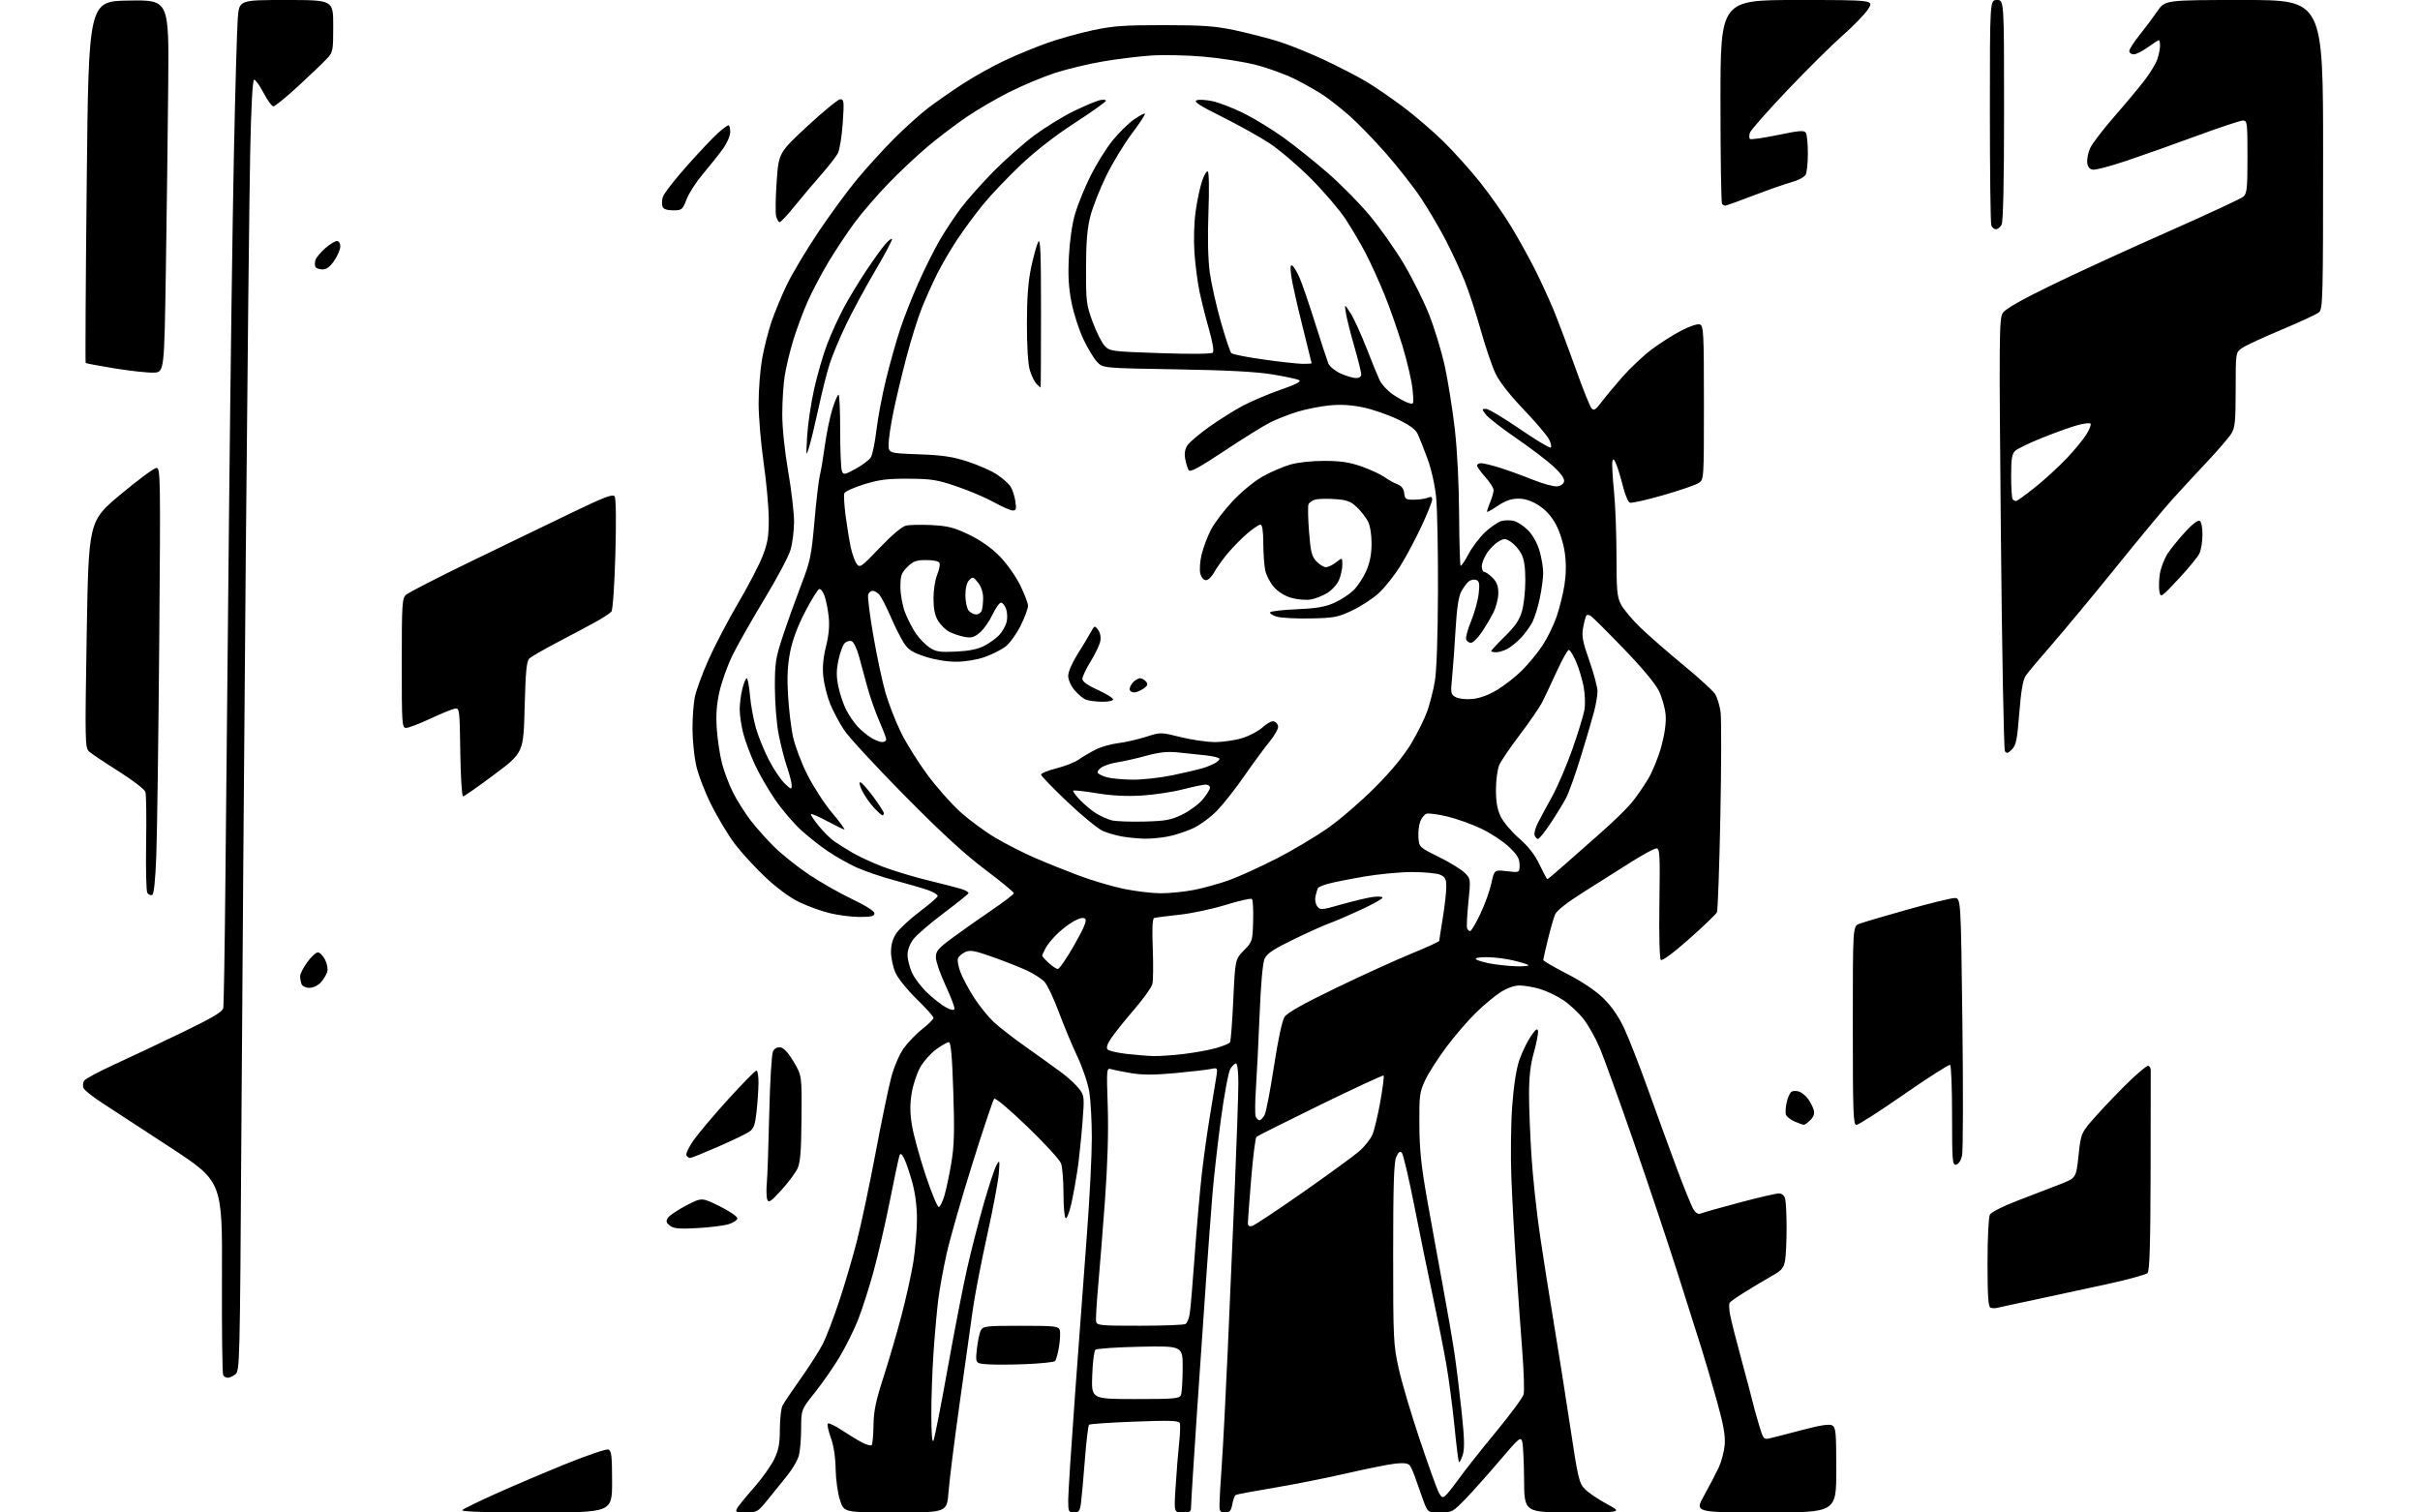 <?xml version="1.0" encoding="UTF-8" standalone="no"?>
<svg 
  version="1.1" 
  xmlns="http://www.w3.org/2000/svg" 
  xmlns:xlink="http://www.w3.org/1999/xlink" 
  xmlns:svg="http://www.w3.org/2000/svg"
  xmlns:rdf="http://www.w3.org/1999/02/22-rdf-syntax-ns#"
  xmlns:cc="http://creativecommons.org/ns#"
  xmlns:dc="http://purl.org/dc/elements/1.1/"
  viewBox="0 0 1024 640"
  width="1024"
  height="640"
>
<style>svg {background-color: white; }</style>"
<path stroke="none" fill="black" fill-rule="evenodd" d="M226.80,640.00C205.11,640.00 194.93,639.67 195.61,638.99C196.17,638.43 202.44,635.36 209.56,632.16C216.68,628.95 230.02,623.28 239.21,619.54C248.40,615.81 256.61,613.02 257.46,613.35C258.74,613.84 259.00,616.16 259.00,626.97C259.00,640.00 259.00,640.00 226.80,640.00zM315.71,640.00C311.46,640.00 311.04,639.81 311.88,638.25C312.41,637.29 315.61,633.35 319.01,629.50C322.40,625.65 326.26,620.25 327.58,617.50C329.48,613.55 329.98,610.86 329.99,604.68C330.00,600.39 330.52,595.89 331.15,594.68C331.79,593.48 335.33,588.23 339.04,583.00C342.74,577.77 346.89,571.25 348.26,568.50C349.64,565.75 352.65,557.88 354.95,551.00C357.26,544.12 360.65,532.64 362.50,525.49C364.35,518.33 367.93,501.46 370.46,487.99C373.00,474.52 376.00,460.03 377.14,455.79C378.33,451.33 380.55,446.17 382.41,443.56C384.18,441.07 387.73,437.40 390.31,435.39C392.89,433.38 395.00,431.27 395.00,430.70C395.00,430.13 391.82,426.58 387.94,422.81C384.06,419.04 380.02,414.05 378.96,411.73C377.91,409.40 377.03,405.43 377.02,402.90C377.01,399.74 377.72,397.23 379.28,394.90C380.54,393.03 384.90,388.98 388.99,385.89C393.07,382.81 396.56,379.82 396.75,379.24C396.94,378.67 395.16,377.52 392.80,376.69C390.43,375.85 384.08,373.99 378.67,372.56C373.27,371.12 366.00,368.66 362.53,367.09C359.06,365.51 353.54,362.41 350.27,360.18C346.99,357.96 341.83,353.87 338.81,351.11C335.78,348.34 330.95,342.67 328.08,338.51C325.20,334.36 321.31,327.63 319.43,323.56C317.56,319.50 315.34,313.57 314.51,310.38C313.68,307.19 313.00,302.62 313.00,300.23C313.00,297.84 313.50,293.89 314.12,291.44C314.73,289.00 315.57,287.00 315.97,287.00C316.38,287.00 316.99,290.26 317.34,294.25C317.68,298.24 318.83,304.51 319.89,308.18C320.95,311.86 323.46,317.98 325.46,321.80C327.46,325.61 330.43,330.00 332.05,331.55C334.75,334.14 335.00,334.20 335.00,332.34C335.00,331.23 334.11,327.72 333.02,324.56C331.93,321.39 330.33,315.13 329.46,310.65C328.60,306.17 327.89,297.29 327.88,290.92C327.87,280.38 328.18,278.42 331.33,268.92C333.23,263.19 336.69,253.55 339.01,247.50C342.88,237.43 343.35,235.17 344.63,220.57C345.39,211.80 346.43,203.03 346.93,201.07C347.42,199.10 348.37,193.45 349.04,188.50C349.71,183.55 351.11,176.69 352.16,173.25C353.22,169.81 354.41,167.00 354.81,167.00C355.20,167.00 355.52,173.86 355.51,182.25C355.51,190.64 355.83,198.32 356.24,199.32C356.94,201.01 357.33,200.94 362.12,198.34C364.94,196.80 367.81,194.63 368.49,193.52C369.18,192.41 370.24,187.22 370.85,182.00C371.47,176.78 373.30,167.10 374.92,160.50C376.54,153.90 379.21,144.42 380.84,139.44C382.48,134.46 386.02,125.46 388.72,119.44C391.41,113.42 395.47,105.32 397.75,101.43C400.02,97.54 404.02,91.51 406.65,88.01C409.27,84.52 415.49,77.54 420.46,72.49C425.43,67.45 433.24,60.55 437.81,57.18C442.39,53.80 449.81,49.24 454.31,47.04C458.82,44.85 463.74,42.77 465.25,42.42C466.76,42.07 467.98,42.17 467.95,42.64C467.92,43.11 462.00,47.33 454.80,52.00C446.48,57.40 438.07,63.94 431.76,69.93C426.30,75.12 419.24,82.54 416.06,86.43C412.89,90.32 408.04,96.88 405.28,101.00C402.52,105.12 398.62,111.75 396.63,115.73C394.63,119.70 391.64,126.38 389.97,130.57C388.31,134.75 385.40,144.10 383.50,151.34C381.60,158.58 379.13,168.94 378.02,174.36C376.91,179.78 376.00,185.92 376.00,187.99C376.00,191.76 376.00,191.76 388.75,192.24C398.92,192.61 403.14,193.24 409.59,195.35C414.04,196.80 419.56,199.25 421.85,200.79C424.15,202.33 426.68,204.53 427.48,205.67C428.28,206.81 429.23,209.60 429.60,211.87C430.15,215.36 429.99,216.00 428.54,216.00C427.60,216.00 424.05,214.45 420.66,212.56C417.27,210.67 410.23,207.66 405.00,205.88C396.64,203.02 394.18,202.62 384.50,202.57C375.55,202.51 372.04,202.95 365.65,204.92C361.33,206.26 357.57,207.97 357.27,208.73C356.98,209.48 357.23,213.79 357.82,218.30C358.41,222.81 359.39,228.81 360.00,231.64C360.62,234.47 361.75,237.62 362.53,238.64C363.85,240.38 364.48,239.94 372.22,231.81C377.25,226.53 381.60,222.85 383.31,222.43C384.85,222.06 389.80,221.95 394.31,222.19C401.14,222.55 403.74,223.22 410.00,226.23C414.78,228.53 419.42,231.78 422.80,235.17C425.78,238.17 429.61,243.51 431.55,247.38C433.45,251.17 435.00,255.21 435.00,256.37C435.00,257.52 433.58,261.31 431.85,264.79C430.12,268.27 427.25,272.24 425.46,273.60C423.67,274.96 419.70,276.96 416.63,278.04C413.29,279.21 408.44,280.00 404.55,280.00C400.57,280.00 395.47,279.16 391.42,277.83C386.07,276.07 384.35,274.96 382.47,272.08C381.19,270.11 378.68,265.12 376.90,261.00C375.11,256.88 372.98,252.71 372.17,251.75C371.36,250.79 370.07,250.00 369.31,250.00C368.56,250.00 367.68,250.68 367.36,251.51C367.04,252.34 368.00,260.10 369.50,268.76C370.99,277.42 373.31,288.32 374.65,293.00C375.99,297.68 378.96,305.31 381.25,309.96C383.54,314.61 388.61,322.71 392.52,327.96C396.42,333.21 402.66,340.25 406.38,343.60C410.10,346.96 416.73,351.84 421.11,354.45C425.50,357.05 433.00,360.88 437.79,362.96C442.58,365.04 451.00,368.42 456.50,370.49C462.00,372.55 470.55,375.08 475.50,376.11C480.45,377.13 487.50,377.98 491.16,377.99C494.83,377.99 501.13,377.36 505.16,376.58C509.20,375.80 515.88,373.95 520.00,372.47C524.12,370.98 533.12,366.90 540.00,363.39C546.88,359.88 556.77,353.99 562.00,350.30C567.23,346.61 576.23,338.83 582.00,333.00C588.92,326.03 594.12,319.70 597.24,314.45C599.85,310.07 602.87,303.97 603.95,300.89C605.03,297.81 606.46,292.19 607.13,288.40C607.88,284.11 608.39,269.77 608.46,250.50C608.53,233.45 608.18,215.47 607.70,210.55C607.16,205.20 605.68,198.57 604.01,194.05C602.47,189.90 600.63,185.24 599.92,183.70C599.01,181.72 596.52,179.88 591.37,177.41C587.38,175.49 580.83,173.23 576.81,172.39C571.75,171.33 567.34,171.07 562.50,171.55C558.65,171.93 552.58,173.13 549.00,174.23C545.42,175.33 540.25,177.35 537.50,178.73C534.75,180.10 526.04,185.51 518.15,190.75C507.34,197.93 503.59,199.95 502.97,198.96C502.52,198.23 501.87,196.10 501.52,194.23C501.08,191.92 501.38,190.07 502.45,188.44C503.31,187.12 507.50,183.58 511.76,180.56C516.02,177.54 522.42,173.52 526.00,171.62C529.58,169.73 536.70,166.72 541.84,164.93C548.33,162.68 550.74,161.43 549.72,160.86C548.91,160.41 543.80,159.31 538.37,158.42C531.48,157.29 519.17,156.64 497.59,156.28C466.69,155.77 466.69,155.77 464.21,153.13C462.84,151.69 460.23,147.35 458.41,143.50C456.59,139.65 454.34,132.70 453.42,128.05C452.17,121.78 451.88,116.75 452.29,108.55C452.63,101.92 453.67,94.70 454.90,90.50C456.03,86.65 458.96,79.45 461.41,74.50C463.87,69.55 468.05,62.82 470.70,59.54C473.35,56.26 477.43,52.24 479.75,50.61C482.07,48.98 484.19,47.86 484.45,48.12C484.72,48.38 482.23,52.18 478.93,56.55C475.64,60.92 470.74,69.00 468.05,74.50C465.37,80.00 462.36,87.65 461.37,91.50C460.04,96.67 459.56,102.43 459.54,113.50C459.50,127.54 459.68,128.99 462.33,136.19C463.89,140.42 466.16,144.96 467.39,146.29C469.57,148.64 470.15,148.72 490.93,149.43C503.89,149.87 512.61,149.79 513.18,149.22C513.76,148.64 513.16,144.92 511.58,139.39C510.18,134.50 508.37,127.26 507.54,123.30C506.72,119.33 505.76,111.91 505.41,106.80C505.05,101.51 505.27,94.05 505.91,89.50C506.52,85.10 507.73,79.36 508.60,76.74C509.46,74.13 510.57,72.23 511.07,72.54C511.58,72.86 511.70,80.23 511.34,89.80C510.95,100.39 511.15,109.65 511.88,115.10C512.52,119.84 514.63,129.29 516.57,136.10C518.51,142.92 520.52,148.92 521.03,149.43C521.54,149.94 527.71,151.16 534.73,152.14C541.75,153.13 549.19,153.94 551.25,153.96C553.31,153.98 555.00,153.87 555.00,153.70C555.00,153.54 553.21,146.28 551.02,137.56C548.82,128.84 546.73,119.46 546.37,116.71C545.89,113.12 546.02,111.89 546.82,112.39C547.44,112.77 548.80,115.01 549.84,117.38C550.89,119.74 553.85,128.38 556.44,136.58C559.02,144.79 561.56,152.53 562.07,153.80C562.58,155.06 564.91,156.97 567.25,158.03C569.59,159.09 572.51,159.97 573.75,159.98C575.16,159.99 576.00,159.40 576.00,158.40C576.00,157.52 574.68,152.23 573.07,146.65C571.46,141.07 569.85,134.70 569.51,132.50C568.88,128.50 568.88,128.50 571.45,132.50C572.86,134.70 575.85,141.22 578.11,147.00C580.36,152.78 582.89,158.98 583.74,160.80C584.58,162.61 587.12,165.36 589.39,166.91C591.65,168.46 594.58,170.07 595.91,170.48C598.31,171.23 598.31,171.23 597.72,164.87C597.39,161.37 595.48,153.10 593.48,146.50C591.48,139.90 588.01,130.00 585.76,124.50C583.52,119.00 579.97,111.21 577.88,107.19C575.79,103.17 571.95,96.64 569.35,92.69C566.76,88.74 560.10,80.97 554.57,75.44C549.03,69.91 541.12,63.18 537.00,60.50C532.88,57.81 523.88,52.81 517.00,49.38C507.45,44.62 504.94,42.98 506.36,42.43C507.38,42.03 510.53,42.24 513.36,42.88C516.18,43.53 522.10,45.85 526.50,48.04C530.90,50.23 538.40,54.83 543.17,58.26C547.93,61.69 556.38,68.46 561.94,73.29C567.50,78.13 575.53,86.29 579.78,91.42C584.02,96.54 590.42,105.64 593.99,111.62C597.56,117.60 602.37,127.22 604.67,133.00C606.97,138.78 609.98,148.68 611.36,155.00C612.73,161.32 614.63,173.25 615.58,181.50C616.62,190.55 617.34,204.90 617.41,217.68C617.48,229.33 617.76,239.09 618.04,239.37C618.32,239.65 619.82,237.45 621.38,234.47C622.94,231.49 626.17,227.26 628.55,225.06C630.93,222.87 634.03,220.78 635.44,220.43C636.85,220.07 639.20,220.08 640.66,220.45C642.12,220.82 644.78,222.58 646.56,224.36C648.51,226.31 650.44,229.75 651.40,232.98C652.28,235.94 652.99,240.19 652.98,242.43C652.97,244.67 652.33,249.50 651.55,253.16C650.78,256.83 649.38,261.33 648.46,263.16C647.53,265.00 645.36,268.00 643.64,269.84C641.91,271.67 639.28,273.81 637.80,274.59C636.31,275.36 634.18,276.00 633.05,276.00C631.92,276.00 631.00,275.76 631.00,275.48C631.00,275.19 633.62,272.37 636.82,269.23C641.26,264.85 642.97,262.32 644.04,258.50C644.82,255.75 645.44,249.90 645.43,245.50C645.42,239.86 644.91,236.54 643.69,234.26C642.74,232.48 640.79,230.25 639.36,229.32C637.05,227.80 636.49,227.78 634.16,229.09C632.72,229.89 630.52,232.07 629.27,233.92C628.02,235.78 627.00,238.35 627.00,239.65C627.00,240.94 627.47,242.00 628.05,242.00C628.62,242.00 630.20,243.10 631.55,244.45C633.35,246.26 634.00,247.99 634.00,250.99C634.00,253.24 633.04,256.97 631.86,259.29C630.69,261.61 628.42,265.41 626.82,267.75C625.21,270.09 623.24,272.00 622.42,272.00C621.60,272.00 620.69,271.36 620.39,270.59C620.10,269.81 621.03,266.32 622.47,262.84C623.91,259.35 625.36,254.15 625.68,251.27C626.17,246.98 625.98,245.93 624.62,245.41C623.72,245.06 622.28,245.36 621.42,246.07C620.57,246.77 619.14,248.74 618.26,250.43C617.17,252.50 616.40,257.73 615.90,266.50C615.49,273.65 614.84,282.71 614.44,286.64C613.77,293.41 613.85,293.85 616.01,295.01C617.33,295.71 620.32,296.03 623.10,295.76C626.17,295.47 629.94,294.08 633.54,291.90C636.65,290.03 641.39,286.30 644.08,283.61C646.78,280.93 650.63,276.25 652.64,273.22C654.66,270.18 657.34,264.72 658.61,261.08C659.87,257.43 661.40,251.31 661.99,247.48C662.71,242.80 662.76,238.29 662.11,233.78C661.55,229.84 659.99,224.91 658.33,221.85C656.46,218.41 653.99,215.69 651.05,213.82C648.01,211.89 645.30,211.00 642.45,211.00C639.52,211.00 637.02,211.86 633.92,213.94C631.52,215.56 629.42,216.75 629.26,216.59C629.10,216.44 629.65,214.68 630.49,212.69C631.32,210.69 632.00,208.32 632.00,207.40C632.00,206.49 630.42,204.00 628.50,201.87C626.58,199.74 625.00,197.55 625.00,197.00C625.00,196.45 625.79,196.00 626.75,196.01C627.71,196.01 631.20,196.85 634.50,197.88C637.80,198.90 644.06,201.17 648.41,202.92C652.75,204.67 657.47,205.97 658.90,205.80C660.46,205.62 661.62,204.77 661.83,203.67C662.05,202.50 660.44,200.24 657.34,197.38C654.68,194.92 647.55,189.51 641.50,185.36C635.45,181.20 629.69,176.72 628.70,175.40C626.97,173.08 626.97,173.00 628.78,173.00C629.81,173.00 636.21,176.80 642.99,181.46C649.78,186.11 655.71,189.68 656.16,189.40C656.62,189.12 656.29,187.53 655.43,185.86C654.57,184.20 649.70,178.49 644.62,173.17C638.76,167.04 634.42,161.49 632.78,158.00C631.35,154.97 628.57,146.80 626.61,139.83C624.65,132.86 621.64,123.63 619.93,119.33C618.22,115.02 614.63,107.22 611.94,102.00C609.25,96.78 604.45,88.60 601.28,83.83C598.10,79.05 591.32,70.42 586.22,64.63C581.11,58.84 574.13,51.68 570.72,48.72C567.30,45.75 562.48,41.96 560.00,40.30C557.52,38.63 552.16,35.58 548.07,33.53C543.98,31.47 536.46,28.73 531.35,27.44C526.25,26.14 516.32,24.58 509.28,23.97C502.25,23.36 492.23,23.15 487.00,23.50C481.77,23.85 472.50,25.00 466.39,26.05C460.28,27.10 451.22,29.29 446.26,30.92C441.29,32.54 432.72,36.13 427.21,38.89C421.70,41.66 413.48,46.45 408.94,49.54C404.41,52.63 397.05,58.22 392.60,61.96C388.14,65.70 380.64,72.75 375.92,77.63C371.20,82.51 364.83,89.88 361.77,94.00C358.71,98.12 353.72,105.62 350.69,110.65C347.65,115.68 343.58,123.40 341.64,127.82C339.70,132.23 336.98,139.59 335.60,144.17C334.21,148.75 332.61,155.43 332.05,159.00C331.48,162.57 331.01,169.86 331.01,175.19C331.00,181.02 332.00,190.66 333.50,199.40C334.88,207.39 336.00,217.01 336.00,220.78C336.00,224.55 335.32,229.91 334.50,232.69C333.67,235.48 328.67,244.89 323.37,253.63C318.08,262.36 312.03,273.03 309.92,277.35C307.81,281.67 305.33,288.61 304.41,292.77C303.20,298.18 302.89,302.67 303.31,308.55C303.63,313.07 304.62,319.60 305.51,323.06C306.41,326.51 308.52,332.08 310.21,335.42C311.90,338.76 315.23,344.04 317.61,347.14C319.99,350.24 324.54,355.33 327.72,358.46C330.90,361.58 337.42,366.78 342.20,370.00C346.99,373.21 355.20,377.90 360.45,380.40C366.35,383.21 370.00,385.54 370.00,386.48C370.00,387.68 368.69,388.00 363.81,388.00C360.41,388.00 354.67,387.28 351.06,386.39C347.45,385.51 341.63,383.39 338.12,381.69C334.21,379.80 328.69,375.73 323.87,371.20C319.55,367.13 313.74,360.81 310.97,357.15C308.20,353.49 303.68,346.00 300.94,340.50C298.12,334.85 295.32,327.46 294.49,323.50C293.69,319.65 293.03,312.85 293.02,308.39C293.01,303.92 293.44,297.97 293.97,295.16C294.50,292.35 297.13,285.13 299.82,279.12C302.50,273.11 308.14,262.33 312.36,255.17C316.58,248.00 321.23,239.07 322.68,235.32C324.86,229.71 325.32,226.91 325.29,219.50C325.27,214.55 324.29,203.87 323.12,195.76C321.96,187.65 321.00,176.35 321.00,170.64C321.00,164.93 321.66,156.49 322.47,151.88C323.28,147.27 325.08,140.16 326.47,136.07C327.86,131.98 330.82,124.89 333.04,120.30C335.26,115.72 341.15,105.86 346.14,98.39C351.13,90.93 358.63,80.71 362.81,75.69C366.99,70.67 374.03,62.95 378.45,58.53C382.88,54.11 389.20,48.42 392.50,45.88C395.80,43.35 402.45,38.70 407.28,35.56C412.11,32.41 420.21,27.90 425.28,25.53C430.35,23.16 438.47,19.83 443.31,18.12C448.16,16.41 456.71,14.03 462.31,12.82C470.91,10.97 475.62,10.63 492.50,10.64C509.25,10.66 514.17,11.02 522.77,12.85C528.42,14.06 536.75,16.21 541.27,17.63C545.80,19.05 554.57,22.61 560.77,25.54C566.97,28.48 574.85,32.56 578.27,34.62C581.70,36.67 588.55,41.37 593.50,45.06C598.45,48.76 606.12,55.32 610.54,59.64C614.97,63.96 622.00,71.78 626.18,77.00C630.36,82.22 636.32,90.71 639.43,95.86C642.54,101.01 647.09,109.19 649.52,114.05C651.96,118.91 655.51,126.62 657.40,131.19C659.28,135.76 663.40,146.70 666.54,155.50C669.67,164.30 672.79,172.09 673.46,172.80C674.45,173.86 675.22,173.38 677.52,170.30C679.09,168.21 683.09,163.40 686.41,159.61C689.73,155.83 695.28,150.59 698.74,147.97C702.20,145.35 707.87,141.73 711.35,139.93C715.07,138.00 718.34,136.92 719.33,137.30C720.84,137.88 721.00,141.00 721.00,170.45C721.00,202.95 721.00,202.95 718.75,204.41C717.51,205.21 710.76,207.52 703.75,209.54C696.73,211.56 690.40,212.98 689.66,212.70C688.93,212.42 687.62,209.34 686.75,205.85C685.88,202.36 684.61,198.15 683.93,196.50C682.97,194.20 682.59,193.91 682.27,195.25C682.04,196.22 682.34,201.81 682.93,207.68C683.52,213.55 684.00,225.94 684.00,235.21C684.00,249.90 684.25,252.56 685.92,255.79C686.98,257.83 690.69,262.24 694.17,265.60C697.65,268.95 705.78,276.05 712.24,281.37C718.69,286.68 724.74,292.20 725.68,293.64C726.62,295.07 727.69,298.55 728.05,301.37C728.42,304.19 728.37,324.05 727.95,345.50C727.53,366.95 726.88,385.18 726.51,386.00C726.14,386.82 720.85,391.91 714.76,397.30C707.92,403.36 703.34,406.74 702.76,406.16C702.22,405.62 701.97,395.57 702.16,382.11C702.46,361.47 702.33,359.00 700.90,359.00C700.02,359.00 695.30,361.54 690.40,364.64C685.51,367.74 676.45,373.46 670.29,377.34C662.99,381.94 658.70,385.31 658.00,386.99C657.41,388.41 656.05,393.16 654.98,397.54C653.90,401.92 653.02,405.82 653.01,406.21C653.01,406.59 657.55,409.25 663.11,412.10C669.52,415.40 675.12,419.16 678.44,422.40C681.91,425.79 684.86,430.04 687.20,435.01C689.13,439.13 693.54,450.38 696.99,460.00C700.44,469.62 705.93,484.70 709.19,493.50C712.45,502.30 715.80,510.55 716.63,511.83C717.68,513.44 718.67,513.94 719.82,513.44C720.75,513.05 728.02,510.99 736.00,508.87C743.98,506.75 751.46,505.01 752.63,505.01C754.00,505.00 754.98,505.81 755.37,507.25C755.70,508.49 755.97,514.00 755.98,519.50C755.98,525.00 755.70,531.20 755.35,533.29C754.82,536.48 754.00,537.49 750.11,539.69C747.58,541.13 742.58,544.11 739.00,546.31C735.42,548.51 732.23,550.72 731.89,551.23C731.56,551.74 731.64,554.05 732.07,556.36C732.51,558.67 734.63,567.08 736.80,575.03C738.96,582.99 741.05,590.85 741.43,592.50C741.80,594.15 743.02,598.59 744.13,602.36C746.07,608.94 746.26,609.20 748.83,608.62C750.30,608.29 756.45,606.71 762.50,605.11C770.16,603.08 774.02,602.48 775.25,603.13C776.82,603.97 777.00,605.94 777.00,622.04C777.00,640.00 777.00,640.00 747.03,640.00C717.07,640.00 717.07,640.00 721.11,632.75C723.33,628.76 726.09,623.48 727.25,621.00C728.40,618.52 729.55,614.20 729.79,611.38C730.11,607.56 729.30,602.96 726.58,593.14C724.57,585.92 721.62,575.85 720.03,570.76C718.44,565.67 713.76,550.92 709.64,538.00C705.52,525.08 697.23,500.32 691.22,483.00C685.21,465.68 678.82,447.99 677.03,443.69C675.23,439.39 672.07,433.73 669.99,431.11C667.91,428.48 664.05,424.90 661.40,423.14C658.76,421.39 654.35,419.29 651.61,418.48C648.88,417.67 645.01,417.00 643.01,417.00C640.74,417.00 637.73,418.06 634.95,419.84C632.50,421.40 627.78,425.34 624.46,428.59C621.14,431.84 615.56,438.32 612.05,443.00C608.55,447.68 604.52,453.98 603.09,457.00C600.68,462.11 600.51,463.46 600.59,476.00C600.65,486.48 601.39,493.52 603.87,507.50C605.63,517.40 608.61,533.83 610.50,544.00C612.38,554.17 614.60,567.00 615.42,572.50C616.24,578.00 617.62,589.21 618.48,597.42C619.68,608.84 619.78,613.14 618.92,615.74C618.30,617.61 617.60,618.93 617.35,618.68C617.10,618.43 616.23,611.54 615.43,603.36C614.62,595.19 613.05,583.33 611.94,577.00C610.83,570.67 608.33,558.08 606.38,549.00C604.43,539.92 600.90,522.68 598.54,510.67C596.17,498.66 593.75,488.35 593.16,487.76C592.38,486.98 591.71,487.50 590.79,489.59C589.82,491.79 589.50,501.72 589.50,530.50C589.50,566.56 589.62,569.04 591.82,579.00C593.09,584.77 597.09,598.27 600.70,609.00C604.30,619.73 607.90,629.77 608.69,631.32C609.86,633.61 610.39,633.92 611.56,632.95C612.35,632.29 614.97,629.00 617.38,625.63C619.78,622.26 626.77,613.42 632.91,606.00C639.04,598.58 644.35,591.38 644.71,590.00C645.06,588.62 644.80,580.30 644.12,571.50C643.44,562.70 642.27,546.27 641.52,535.00C640.76,523.73 639.86,507.07 639.51,498.00C639.16,488.93 639.33,475.36 639.89,467.85C640.55,459.02 641.63,452.15 642.95,448.41C644.06,445.23 646.20,440.80 647.70,438.57C649.71,435.57 650.52,434.95 650.78,436.21C650.97,437.14 650.20,441.22 649.06,445.27C647.58,450.56 647.00,455.56 647.00,463.08C647.00,468.83 647.47,480.73 648.05,489.52C648.62,498.31 650.22,513.15 651.60,522.50C652.97,531.85 655.63,548.73 657.51,560.00C659.39,571.27 662.52,591.07 664.46,603.98C667.78,626.01 668.17,627.63 670.75,630.21C672.26,631.72 676.42,634.53 680.00,636.45C686.50,639.95 686.50,639.95 665.75,639.98C645.00,640.00 645.00,640.00 644.90,626.25C644.85,618.69 644.49,611.40 644.12,610.06C643.49,607.80 642.79,608.39 634.56,618.06C629.68,623.80 623.18,631.09 620.12,634.25C614.75,639.80 614.38,640.00 609.35,640.00C604.14,640.00 604.14,640.00 602.20,634.75C601.14,631.86 599.66,627.70 598.92,625.50C598.19,623.30 597.13,620.89 596.58,620.14C595.87,619.18 594.11,618.94 590.54,619.30C587.77,619.59 578.52,621.43 570.00,623.40C561.48,625.37 547.55,628.14 539.06,629.55C530.57,630.96 523.27,632.33 522.85,632.59C522.42,632.86 521.78,634.63 521.43,636.54C520.90,639.34 520.32,640.00 518.39,640.00C516.36,640.00 516.00,639.51 516.00,636.75C516.01,634.96 516.44,627.42 516.97,620.00C517.51,612.58 518.63,590.98 519.48,572.00C520.33,553.02 521.69,521.52 522.51,502.00C523.33,482.48 524.00,462.79 524.00,458.25C524.00,453.55 523.58,450.00 523.02,450.00C522.49,450.00 521.40,451.01 520.62,452.25C519.83,453.49 518.04,463.05 516.63,473.50C515.23,483.95 513.60,498.35 513.02,505.50C512.44,512.65 511.30,527.95 510.48,539.50C509.67,551.05 507.87,577.15 506.50,597.50C505.13,617.85 504.00,635.74 504.00,637.25C504.00,639.74 503.66,640.00 500.37,640.00C496.74,640.00 496.74,640.00 497.47,628.75C497.86,622.56 498.53,614.35 498.95,610.50C499.36,606.65 499.49,602.91 499.22,602.18C498.83,601.12 495.11,600.99 480.12,601.55C469.88,601.93 461.20,602.52 460.82,602.87C460.45,603.22 459.66,609.80 459.07,617.50C458.47,625.20 457.74,633.41 457.43,635.75C456.95,639.44 456.55,640.00 454.44,640.00C452.16,640.00 452.00,639.65 452.00,634.75C452.00,631.86 453.34,611.27 454.97,589.00C456.60,566.73 458.85,536.38 459.97,521.58C461.09,506.77 462.00,488.77 461.99,481.58C461.99,474.38 461.51,465.59 460.93,462.02C460.35,458.45 458.08,451.73 455.86,447.02C453.64,442.34 450.10,433.84 447.99,428.15C445.88,422.45 443.17,416.74 441.96,415.46C440.76,414.18 437.46,412.04 434.63,410.71C431.81,409.39 425.32,406.82 420.22,405.01C412.43,402.24 410.54,401.89 408.44,402.84C407.07,403.47 405.68,404.68 405.35,405.53C405.02,406.38 405.51,409.05 406.44,411.47C407.36,413.89 409.95,418.71 412.19,422.18C414.44,425.65 418.12,430.24 420.39,432.37C422.65,434.51 429.00,439.43 434.50,443.30C440.00,447.18 446.76,452.05 449.52,454.12C452.28,456.19 455.53,459.23 456.74,460.86C458.85,463.71 458.89,464.28 457.98,475.66C457.46,482.17 456.54,490.88 455.94,495.00C455.33,499.12 454.17,505.54 453.34,509.26C452.51,512.98 451.42,515.76 450.92,515.45C450.41,515.14 450.00,510.44 450.00,505.01C450.00,499.57 449.54,493.86 448.98,492.32C448.42,490.77 442.02,483.77 434.75,476.78C427.16,469.46 421.18,464.42 420.67,464.93C420.19,465.41 416.01,477.87 411.40,492.62C406.78,507.37 401.90,524.40 400.56,530.47C399.21,536.53 397.64,545.10 397.07,549.50C396.50,553.90 395.58,564.02 395.03,572.00C394.47,579.98 394.05,592.12 394.08,599.00C394.11,607.08 394.45,610.79 395.01,609.50C395.50,608.40 398.19,594.67 401.00,579.00C403.81,563.33 407.49,544.42 409.17,537.00C410.84,529.58 414.02,517.20 416.22,509.50C418.42,501.80 420.86,494.38 421.66,493.00C423.01,490.66 423.07,490.89 422.64,496.50C422.39,499.80 420.14,511.73 417.64,523.00C415.15,534.27 412.42,548.45 411.58,554.50C410.74,560.55 408.25,578.33 406.04,594.00C403.84,609.67 401.73,626.44 401.37,631.25C400.70,640.00 400.70,640.00 378.93,640.00C357.16,640.00 357.16,640.00 355.45,634.85C354.49,631.95 353.68,626.18 353.59,621.60C353.50,616.44 352.75,611.60 351.53,608.27C350.48,605.40 349.92,602.74 350.30,602.37C350.67,602.00 353.34,603.27 356.24,605.20C359.14,607.12 363.01,609.47 364.85,610.42C366.68,611.37 368.48,611.85 368.84,611.49C369.20,611.13 369.55,607.38 369.61,603.17C369.69,597.13 370.57,592.85 373.76,583.00C375.99,576.12 379.41,564.42 381.37,557.00C383.33,549.58 385.63,539.23 386.47,534.00C387.30,528.77 387.99,520.67 388.00,515.98C388.00,510.46 387.28,504.86 385.96,500.09C384.83,496.03 383.29,491.54 382.53,490.11C381.49,488.13 381.02,487.86 380.60,489.00C380.29,489.82 378.47,498.38 376.56,508.00C374.65,517.62 371.50,531.26 369.56,538.30C367.62,545.34 364.65,554.54 362.97,558.74C361.28,562.95 357.85,569.84 355.34,574.06C352.83,578.28 348.13,585.06 344.90,589.12C339.01,596.50 339.01,596.50 339.00,604.50C338.99,608.90 338.54,614.08 338.00,616.00C337.46,617.92 335.32,621.61 333.26,624.18C331.19,626.75 327.48,631.36 325.00,634.42C320.67,639.78 320.32,639.99 315.71,640.00zM480.44,592.00C497.13,592.00 499.13,591.82 499.72,590.28C500.09,589.33 500.41,584.27 500.44,579.03C500.50,569.50 500.50,569.50 482.50,569.86C472.60,570.06 464.05,570.64 463.50,571.16C462.95,571.67 462.35,576.57 462.16,582.05C461.81,592.00 461.81,592.00 480.44,592.00zM96.37,583.00C95.68,583.00 94.81,582.50 94.44,581.90C94.06,581.29 93.83,562.61 93.92,540.38C94.09,499.97 94.09,499.97 72.29,485.67C60.31,477.81 47.22,469.26 43.22,466.69C39.21,464.11 35.65,461.26 35.31,460.36C34.96,459.46 35.09,458.08 35.59,457.29C36.09,456.50 42.12,453.28 49.00,450.14C55.88,446.99 68.82,440.87 77.78,436.53C89.98,430.62 94.16,428.13 94.47,426.57C94.70,425.43 95.12,400.20 95.40,370.50C95.68,340.80 96.37,271.05 96.93,215.50C97.49,159.95 98.41,92.23 98.98,65.00C99.54,37.77 100.28,12.01 100.61,7.75C101.21,-0.00 101.21,-0.00 121.10,-0.00C141.00,0.00 141.00,0.00 141.00,10.98C141.00,21.59 140.90,22.07 138.25,24.91C136.74,26.53 131.31,31.71 126.20,36.43C121.08,41.14 116.36,45.00 115.70,45.00C115.04,45.00 113.15,42.41 111.50,39.25C109.85,36.09 108.05,33.61 107.50,33.74C106.88,33.89 106.26,45.43 105.87,64.24C105.52,80.88 104.68,157.95 104.00,235.50C103.33,313.05 102.49,422.32 102.14,478.33C101.52,577.59 101.45,580.20 99.56,581.58C98.49,582.36 97.06,583.00 96.37,583.00zM434.00,577.23C427.68,577.49 420.30,577.51 417.61,577.29C412.73,576.88 412.73,576.88 413.35,570.89C413.70,567.60 414.45,564.03 415.02,562.95C415.99,561.14 417.22,561.00 431.97,561.00C446.23,561.00 447.92,561.18 448.42,562.75C448.72,563.71 448.59,566.89 448.12,569.81C447.66,572.73 446.88,575.49 446.39,575.94C445.90,576.39 440.32,576.97 434.00,577.23zM482.32,560.98C492.32,560.98 501.02,560.64 501.66,560.23C502.30,559.83 503.08,557.92 503.41,556.00C503.74,554.07 504.70,542.83 505.54,531.00C506.38,519.17 507.74,503.65 508.56,496.50C509.38,489.35 510.99,477.88 512.16,471.00C513.32,464.12 514.49,456.97 514.76,455.11C515.24,451.82 515.16,451.74 512.38,452.33C510.79,452.66 504.06,453.45 497.40,454.07C488.72,454.88 483.49,454.90 478.90,454.14C475.38,453.56 471.53,452.80 470.35,452.45C468.20,451.82 468.20,451.82 468.73,468.16C469.08,478.89 468.67,492.57 467.55,508.00C466.60,520.92 465.30,537.35 464.65,544.50C464.00,551.65 463.62,558.29 463.81,559.25C464.12,560.84 465.80,561.00 482.32,560.98zM845.00,553.43C844.17,553.64 842.94,553.60 842.25,553.33C841.31,552.96 841.00,548.21 841.00,534.35C841.00,524.03 841.44,515.05 841.99,514.01C842.58,512.92 847.42,510.45 853.74,508.03C859.66,505.75 867.65,502.68 871.50,501.19C878.50,498.49 878.50,498.49 879.52,488.89C880.54,479.28 880.54,479.28 887.66,471.39C891.58,467.05 897.72,460.69 901.31,457.25C904.89,453.81 908.32,451.00 908.91,451.00C909.51,451.00 910.03,451.79 910.06,452.75C910.09,453.71 910.07,473.18 910.01,496.00C909.93,526.80 909.59,537.81 908.70,538.69C908.04,539.35 900.30,541.47 891.50,543.40C882.70,545.32 868.98,548.28 861.00,549.97C853.02,551.65 845.83,553.21 845.00,553.43zM295.00,519.67C287.42,520.08 285.09,519.87 283.50,518.65C281.92,517.44 281.73,516.75 282.58,515.36C283.17,514.39 286.65,512.04 290.30,510.13C296.95,506.67 296.95,506.67 304.47,510.39C308.61,512.44 312.00,514.74 312.00,515.51C312.00,516.28 310.31,517.41 308.25,518.03C306.19,518.65 300.23,519.39 295.00,519.67zM529.82,518.76C530.82,518.50 540.42,512.14 551.15,504.63C561.88,497.12 572.60,489.32 574.96,487.30C577.33,485.28 579.93,482.02 580.74,480.07C581.56,478.12 583.06,471.81 584.08,466.06C585.10,460.30 585.72,455.38 585.46,455.12C585.20,454.86 573.18,460.43 558.74,467.48C544.31,474.54 532.12,480.64 531.66,481.04C531.21,481.44 530.21,489.36 529.44,498.64C528.68,507.91 528.05,516.34 528.03,517.37C528.01,518.68 528.53,519.09 529.82,518.76zM397.28,510.74C397.85,510.55 398.90,508.39 399.62,505.95C400.35,503.50 401.65,497.36 402.51,492.29C403.77,484.87 403.94,479.02 403.38,462.04C402.88,446.78 402.36,441.00 401.50,441.00C400.84,441.00 398.46,442.33 396.22,443.96C393.97,445.58 390.95,448.93 389.51,451.40C388.06,453.87 386.39,458.83 385.79,462.44C384.99,467.30 385.01,470.86 385.90,476.25C386.55,480.24 389.15,489.71 391.67,497.29C394.19,504.88 396.72,510.93 397.28,510.74zM330.60,503.62C326.24,508.42 325.25,509.09 324.68,507.61C324.31,506.64 324.21,503.51 324.47,500.67C324.73,497.83 325.20,484.53 325.50,471.13C325.82,457.39 326.52,445.91 327.10,444.81C327.74,443.62 328.96,443.00 330.27,443.19C331.66,443.39 333.63,445.56 335.86,449.32C339.30,455.14 339.30,455.14 339.15,473.17C339.03,487.27 338.65,491.93 337.42,494.53C336.55,496.35 333.49,500.44 330.60,503.62zM827.71,492.82C826.14,493.12 826.00,491.42 826.00,472.13C826.00,460.57 825.63,450.89 825.17,450.61C824.72,450.33 815.96,455.93 805.70,463.05C795.44,470.17 786.36,476.00 785.52,476.00C784.18,476.00 784.00,470.93 784.00,433.98C784.00,391.95 784.00,391.95 786.75,390.90C788.26,390.32 797.37,387.63 806.99,384.92C816.61,382.22 825.66,380.00 827.10,380.00C829.72,380.00 829.72,380.00 830.37,432.75C830.73,461.76 830.66,487.07 830.22,488.99C829.75,491.07 828.73,492.62 827.71,492.82zM292.02,490.00C291.52,490.00 290.82,489.51 290.45,488.92C290.08,488.32 291.39,485.51 293.35,482.67C295.31,479.83 301.93,471.99 308.04,465.25C314.16,458.51 319.58,453.00 320.08,453.00C320.59,453.00 320.98,455.36 320.95,458.25C320.92,461.14 320.55,466.62 320.13,470.42C319.50,476.10 318.94,477.63 317.01,478.92C315.71,479.79 309.76,482.64 303.79,485.25C297.81,487.86 292.52,490.00 292.02,490.00zM763.25,475.96C762.84,475.94 761.10,475.31 759.40,474.57C757.69,473.83 756.04,472.55 755.73,471.73C755.41,470.91 755.54,468.55 756.01,466.48C756.47,464.40 757.41,462.36 758.09,461.95C758.77,461.53 760.25,461.53 761.38,461.94C762.51,462.36 764.20,463.78 765.14,465.10C766.07,466.42 767.12,468.49 767.47,469.70C767.90,471.20 767.45,472.55 766.05,473.95C764.92,475.08 763.66,475.98 763.25,475.96zM532.93,474.00C533.48,474.00 534.45,473.02 535.09,471.82C535.73,470.63 537.52,461.37 539.06,451.25C540.79,439.96 542.52,431.86 543.54,430.30C544.68,428.56 551.55,424.69 565.35,418.03C576.43,412.68 590.79,406.15 597.25,403.51C603.71,400.87 609.00,398.44 609.00,398.11C609.01,397.77 609.67,393.45 610.49,388.50C611.30,383.55 611.97,377.66 611.98,375.41C612.00,371.99 611.58,371.13 609.45,370.16C608.05,369.52 602.70,369.00 597.55,369.00C592.41,369.00 583.09,369.89 576.85,370.98C570.61,372.06 563.83,373.43 561.79,374.01C559.74,374.60 557.89,375.39 557.67,375.79C557.46,376.18 557.00,377.66 556.66,379.09C556.30,380.59 556.59,382.43 557.35,383.46C558.59,385.17 559.07,385.13 567.58,382.71C572.48,381.31 578.41,379.90 580.75,379.57C583.09,379.25 585.00,379.37 585.00,379.84C585.00,380.32 580.92,382.61 575.93,384.92C570.94,387.24 565.01,389.79 562.76,390.59C560.50,391.38 553.65,394.46 547.53,397.42C538.93,401.59 536.12,403.45 535.12,405.64C534.30,407.44 533.51,416.19 532.98,429.49C532.51,441.05 531.81,455.08 531.43,460.67C531.04,466.26 531.00,471.55 531.33,472.42C531.66,473.29 532.39,474.00 532.93,474.00zM488.03,446.87C490.52,446.94 496.37,446.54 501.03,445.97C505.69,445.40 511.84,444.27 514.70,443.45C517.56,442.64 520.16,441.55 520.48,441.03C520.80,440.52 521.42,432.41 521.86,423.02C522.66,405.94 522.66,405.94 526.33,402.17C529.93,398.48 530.01,398.23 530.25,389.79C530.39,385.05 530.16,380.83 529.75,380.42C529.34,380.00 524.39,381.11 518.75,382.86C513.11,384.62 504.23,386.52 499.00,387.07C493.77,387.62 489.01,388.25 488.40,388.45C487.64,388.71 487.45,392.73 487.78,401.32C488.05,408.19 487.97,414.98 487.61,416.41C487.25,417.83 483.76,422.71 479.84,427.25C475.92,431.79 471.58,437.21 470.20,439.29C468.47,441.89 468.00,443.40 468.71,444.11C469.28,444.68 472.84,445.50 476.62,445.94C480.40,446.38 485.54,446.80 488.03,446.87zM403.86,426.93C404.06,426.33 402.37,421.87 400.11,417.00C397.85,412.14 396.00,406.78 396.00,405.09C396.00,402.43 396.98,401.29 403.25,396.67C407.24,393.73 414.66,388.50 419.75,385.05C424.84,381.59 429.00,378.39 429.00,377.94C429.00,377.48 423.49,372.95 416.75,367.88C408.10,361.37 398.10,352.17 382.70,336.58C370.72,324.44 359.26,312.03 357.24,309.01C355.22,305.99 352.54,300.96 351.28,297.84C350.02,294.72 348.71,289.54 348.38,286.33C347.96,282.32 348.32,278.34 349.51,273.58C350.68,268.94 351.06,264.84 350.66,261.08C350.34,258.01 349.56,254.02 348.92,252.20C348.29,250.39 347.26,249.06 346.64,249.25C346.01,249.44 343.34,253.75 340.70,258.83C337.54,264.89 335.37,270.70 334.36,275.78C333.26,281.32 333.00,286.47 333.43,294.00C333.77,299.77 334.69,307.65 335.49,311.50C336.29,315.37 339.01,322.62 341.57,327.71C344.11,332.78 348.85,340.09 352.10,343.96C355.35,347.83 357.67,350.99 357.26,350.98C356.84,350.96 353.61,349.40 350.07,347.49C346.53,345.58 343.43,344.23 343.18,344.49C342.93,344.74 344.37,346.96 346.39,349.43C348.40,351.89 351.28,354.77 352.78,355.83C354.27,356.90 357.76,359.10 360.52,360.72C363.28,362.35 369.13,365.06 373.52,366.74C377.91,368.42 386.45,371.00 392.50,372.47C398.55,373.94 404.99,375.61 406.80,376.17C408.62,376.73 409.97,377.54 409.80,377.96C409.64,378.38 404.89,382.19 399.25,386.43C393.62,390.66 387.88,395.60 386.50,397.41C384.95,399.45 384.01,401.98 384.02,404.09C384.03,405.97 384.89,409.37 385.93,411.65C386.97,413.94 389.89,417.76 392.42,420.15C394.95,422.54 398.47,425.29 400.26,426.26C402.35,427.39 403.62,427.63 403.86,426.93zM130.93,418.00C129.38,418.00 127.95,417.32 127.61,416.42C127.27,415.55 127.00,414.04 127.00,413.07C127.00,412.10 128.35,409.43 130.01,407.15C131.66,404.87 133.67,403.00 134.48,403.00C135.29,403.00 136.66,404.37 137.53,406.05C138.45,407.84 138.83,410.01 138.44,411.30C138.07,412.51 136.84,414.51 135.71,415.75C134.54,417.03 132.48,418.00 130.93,418.00zM447.63,410.00C448.27,410.00 451.37,405.47 454.53,399.94C458.46,393.07 459.96,389.56 459.25,388.85C458.55,388.15 457.16,388.37 454.86,389.53C453.01,390.46 449.78,392.86 447.67,394.86C445.56,396.86 443.20,399.72 442.42,401.20C441.64,402.69 441.00,404.13 441.00,404.41C441.00,404.69 442.23,406.06 443.74,407.46C445.25,408.86 447.00,410.00 447.63,410.00zM641.92,408.88C644.90,408.95 647.05,408.72 646.71,408.38C646.37,408.04 643.48,407.15 640.30,406.40C637.11,405.64 632.05,405.02 629.05,405.02C625.76,405.01 623.98,405.36 624.55,405.91C625.07,406.40 627.98,407.25 631.00,407.79C634.02,408.32 638.94,408.82 641.92,408.88zM622.07,394.00C622.54,394.00 624.48,390.74 626.37,386.75C628.27,382.76 630.38,376.92 631.06,373.76C632.31,368.02 632.31,368.02 637.66,368.65C643.00,369.28 643.00,369.28 643.00,365.97C643.00,363.35 642.06,361.76 638.54,358.39C636.09,356.04 630.80,352.56 626.79,350.65C622.78,348.74 616.26,346.41 612.30,345.47C608.33,344.52 604.39,344.02 603.53,344.35C602.67,344.68 601.51,346.17 600.94,347.67C600.37,349.16 600.04,352.21 600.20,354.44C600.50,358.46 600.59,358.54 608.85,362.62C613.44,364.89 618.35,367.90 619.77,369.31C622.32,371.87 622.33,371.90 621.34,381.69C620.79,387.08 620.54,392.06 620.78,392.75C621.02,393.44 621.60,394.00 622.07,394.00zM64.34,378.72C63.70,378.93 62.80,378.52 62.34,377.80C61.88,377.09 61.65,367.64 61.83,356.80C62.02,345.97 61.88,336.21 61.53,335.11C61.18,334.00 56.12,330.10 50.20,326.38C44.31,322.69 38.69,318.91 37.69,318.00C35.98,316.41 35.93,313.93 36.69,268.44C37.50,220.54 37.50,220.54 50.96,209.27C58.37,203.07 65.23,198.00 66.21,198.00C67.90,198.00 67.95,201.51 67.38,271.75C67.04,312.31 66.49,352.89 66.14,361.92C65.71,372.97 65.12,378.46 64.34,378.72zM654.76,372.00C654.97,372.00 658.15,369.34 661.82,366.09C665.50,362.84 672.63,356.54 677.69,352.08C682.74,347.63 688.45,342.06 690.38,339.71C692.31,337.36 695.44,332.86 697.34,329.70C699.24,326.55 701.79,320.28 703.00,315.77C704.44,310.44 705.06,305.80 704.79,302.48C704.56,299.68 703.30,295.17 701.98,292.45C700.49,289.34 694.93,282.66 687.05,274.50C680.15,267.35 673.90,261.12 673.17,260.66C672.45,260.20 671.60,260.06 671.30,260.36C671.00,260.66 670.39,262.91 669.93,265.35C669.22,269.15 669.60,271.25 672.54,279.65C674.43,285.07 675.98,290.85 675.97,292.50C675.97,294.15 675.33,297.98 674.55,301.00C673.78,304.02 671.27,312.55 668.99,319.94C666.71,327.34 663.93,335.18 662.81,337.38C661.69,339.57 658.73,344.43 656.24,348.18C653.75,351.93 651.31,355.00 650.82,355.00C650.34,355.00 649.68,354.33 649.36,353.50C649.05,352.68 649.66,350.32 650.72,348.25C651.78,346.19 654.55,341.06 656.86,336.85C659.18,332.64 663.02,323.62 665.41,316.81C667.80,310.00 670.06,302.58 670.45,300.32C670.83,298.06 670.68,293.70 670.11,290.63C669.54,287.56 668.10,282.79 666.92,280.03C665.73,277.26 664.34,275.00 663.83,275.00C663.32,275.00 661.10,278.94 658.89,283.75C656.68,288.56 653.92,294.42 652.76,296.76C651.59,299.10 647.30,305.40 643.21,310.76C639.13,316.12 635.16,321.95 634.39,323.72C633.63,325.49 633.00,330.18 633.00,334.15C633.00,339.36 633.56,342.54 635.03,345.56C636.14,347.86 639.63,351.99 642.78,354.73C646.74,358.17 649.40,361.60 651.43,365.85C653.05,369.23 654.54,372.00 654.76,372.00zM484.11,354.88C481.58,354.82 477.48,354.42 475.00,354.00C472.52,353.58 468.83,352.54 466.80,351.69C464.76,350.84 458.01,345.33 451.80,339.44C445.58,333.56 440.50,328.29 440.50,327.75C440.50,327.21 443.43,326.03 447.00,325.13C450.58,324.22 454.85,322.54 456.50,321.37C458.15,320.21 461.35,318.33 463.60,317.18C465.86,316.04 470.14,314.82 473.10,314.47C476.07,314.12 481.34,312.92 484.82,311.81C491.14,309.79 491.14,309.79 499.53,311.89C504.15,313.05 510.72,314.00 514.13,314.00C517.53,314.00 522.79,313.22 525.80,312.27C528.81,311.33 532.63,309.28 534.29,307.73C535.95,306.18 538.02,305.05 538.89,305.22C539.76,305.39 540.63,306.31 540.82,307.28C541.00,308.25 539.40,311.17 537.25,313.77C535.10,316.37 530.30,322.90 526.57,328.28C522.85,333.67 517.61,340.32 514.92,343.08C512.24,345.84 507.64,349.19 504.70,350.54C501.76,351.88 496.96,353.44 494.04,353.99C491.12,354.55 486.65,354.95 484.11,354.88zM484.12,347.64C493.34,347.40 495.48,347.00 500.35,344.62C503.44,343.11 507.32,340.22 508.98,338.21C510.64,336.19 512.00,333.97 512.00,333.27C512.00,332.57 511.17,332.00 510.16,332.00C509.15,332.00 504.76,332.92 500.41,334.04C496.06,335.16 488.23,336.33 483.00,336.64C476.62,337.02 470.39,336.69 464.04,335.65C458.84,334.79 454.37,334.30 454.11,334.56C453.85,334.82 455.18,336.63 457.07,338.58C458.96,340.53 462.01,343.07 463.86,344.21C465.71,345.36 468.63,346.66 470.36,347.11C472.09,347.55 478.28,347.79 484.12,347.64zM373.40,345.00C373.07,345.00 371.46,343.57 369.83,341.81C368.19,340.06 365.98,336.91 364.91,334.81C363.84,332.72 363.42,331.00 363.98,331.00C364.54,331.00 367.03,333.75 369.50,337.11C371.98,340.47 374.00,343.62 374.00,344.11C374.00,344.60 373.73,345.00 373.40,345.00zM195.92,337.00C195.44,337.00 194.92,328.56 194.77,318.25C194.51,300.13 194.43,299.51 192.50,299.84C191.40,300.02 186.73,301.93 182.11,304.09C177.50,306.24 172.89,308.00 171.86,308.00C170.09,308.00 170.00,306.66 170.00,280.65C170.00,255.54 170.15,253.18 171.81,251.67C172.81,250.77 185.07,244.47 199.06,237.67C213.05,230.87 232.30,221.57 241.84,216.99C255.96,210.20 259.35,208.92 260.10,210.08C260.66,210.93 260.77,220.80 260.39,234.50C260.02,247.62 259.30,258.05 258.72,258.79C258.15,259.49 254.95,261.57 251.60,263.41C248.24,265.24 241.00,269.10 235.50,271.98C230.00,274.86 224.82,277.86 224.00,278.64C222.81,279.78 222.40,283.98 222.00,299.28C221.50,318.50 221.50,318.50 209.14,327.75C202.35,332.84 196.39,337.00 195.92,337.00zM479.14,329.91C483.34,329.96 490.99,329.12 496.14,328.04C501.29,326.96 506.90,325.66 508.61,325.15C510.32,324.64 512.68,323.70 513.86,323.07C515.04,322.44 516.00,321.55 516.00,321.09C516.00,320.63 513.41,319.97 510.25,319.63C507.09,319.29 501.79,318.73 498.48,318.39C493.99,317.92 490.57,318.28 484.98,319.81C480.87,320.93 475.48,322.15 473.00,322.52C470.52,322.89 467.47,323.84 466.22,324.64C464.96,325.44 464.20,326.51 464.52,327.03C464.84,327.55 466.54,328.38 468.30,328.89C470.06,329.40 474.94,329.86 479.14,329.91zM851.32,317.13C849.65,318.79 849.07,318.94 848.37,317.85C847.89,317.11 847.12,275.65 846.65,225.73C845.86,141.89 845.92,134.77 847.46,132.42C848.58,130.71 855.33,126.87 868.31,120.56C878.86,115.43 901.00,105.27 917.50,97.99C934.00,90.70 948.29,84.05 949.25,83.22C950.77,81.89 951.00,79.71 951.00,66.35C951.00,51.90 950.89,51.00 949.09,51.00C948.04,51.00 939.37,53.87 929.84,57.38C920.30,60.89 906.93,65.64 900.12,67.93C893.31,70.23 886.78,71.97 885.62,71.80C884.17,71.60 883.40,70.66 883.19,68.85C883.02,67.40 883.54,64.70 884.33,62.85C885.12,61.01 889.70,55.00 894.49,49.50C899.29,44.00 905.12,37.02 907.44,34.00C909.77,30.98 912.20,26.97 912.84,25.10C913.48,23.23 914.00,20.64 914.00,19.35C914.00,18.06 913.77,17.00 913.49,17.00C913.21,17.00 911.12,18.35 908.84,20.00C906.56,21.65 903.87,23.00 902.85,23.00C901.83,23.00 901.00,22.37 901.00,21.59C901.00,20.82 902.94,17.78 905.31,14.84C907.69,11.90 911.08,7.36 912.86,4.75C916.10,0.00 916.10,0.00 949.55,0.00C983.00,0.00 983.00,0.00 983.00,65.35C983.00,126.35 982.88,130.79 981.25,132.15C980.29,132.96 973.20,136.25 965.50,139.48C957.80,142.70 950.26,146.19 948.75,147.24C946.00,149.14 946.00,149.14 946.00,164.82C945.99,178.32 945.74,180.92 944.14,183.50C943.13,185.15 938.48,190.55 933.82,195.50C929.16,200.45 922.51,207.65 919.05,211.49C915.58,215.33 904.94,228.16 895.39,239.99C885.84,251.82 873.70,266.45 868.42,272.50C863.13,278.55 858.06,284.60 857.15,285.94C856.00,287.66 855.18,292.38 854.44,301.72C853.55,313.03 853.07,315.37 851.32,317.13zM373.25,314.00C374.21,314.00 375.00,313.51 375.00,312.92C375.00,312.32 373.68,308.83 372.08,305.17C370.47,301.50 368.22,295.12 367.09,291.00C365.95,286.88 364.32,280.89 363.47,277.70C362.61,274.51 361.23,271.64 360.38,271.32C359.54,270.99 358.20,271.37 357.41,272.16C356.62,272.95 355.44,276.16 354.78,279.30C353.86,283.71 353.86,286.28 354.77,290.65C355.43,293.76 356.91,298.15 358.07,300.40C359.23,302.66 361.38,305.79 362.84,307.38C364.30,308.96 366.85,311.09 368.50,312.12C370.15,313.15 372.29,313.99 373.25,314.00zM466.25,296.94C463.64,296.90 460.56,296.49 459.42,296.03C458.27,295.57 456.14,293.76 454.67,292.02C453.12,290.18 452.00,287.63 452.00,285.96C452.00,284.34 453.65,280.46 455.75,277.15C457.81,273.89 460.33,269.72 461.34,267.87C463.13,264.62 463.22,264.58 464.65,266.51C465.55,267.72 465.91,269.61 465.57,271.34C465.26,272.90 463.44,276.73 461.51,279.86C459.58,282.98 458.00,286.31 458.00,287.26C458.00,288.41 460.16,289.96 464.50,291.93C468.07,293.55 471.00,295.35 471.00,295.94C471.00,296.55 468.98,296.97 466.25,296.94zM479.78,293.00C478.80,293.00 478.00,292.36 478.00,291.57C478.00,290.79 478.71,289.44 479.57,288.57C480.44,287.71 481.73,287.00 482.45,287.00C483.17,287.00 484.28,287.63 484.93,288.41C485.85,289.53 485.63,290.15 483.83,291.41C482.58,292.28 480.76,293.00 479.78,293.00zM404.50,275.72C410.06,275.46 413.72,274.71 416.50,273.27C418.70,272.13 421.54,270.08 422.80,268.73C424.07,267.37 425.46,264.97 425.89,263.38C426.33,261.80 426.26,259.26 425.74,257.75C425.23,256.24 424.25,255.00 423.57,255.00C422.90,255.00 421.27,257.29 419.96,260.09C418.65,262.89 416.24,266.30 414.62,267.67C412.19,269.71 411.02,270.04 408.11,269.49C406.16,269.13 403.30,268.17 401.74,267.37C400.18,266.56 398.03,264.46 396.96,262.70C395.57,260.43 395.01,257.68 395.00,253.22C395.00,249.76 395.69,245.29 396.53,243.27C397.37,241.25 397.84,239.02 397.56,238.30C397.24,237.47 395.23,237.00 391.95,237.00C387.64,237.00 386.39,237.46 383.92,239.92C381.39,242.45 381.00,243.59 381.00,248.41C381.00,251.51 381.87,256.26 382.95,259.12C384.03,261.94 386.11,265.99 387.57,268.11C389.04,270.22 391.65,272.89 393.37,274.03C396.03,275.79 397.69,276.04 404.50,275.72zM554.50,261.69C548.45,261.82 542.02,261.47 540.21,260.92C538.41,260.37 537.16,259.55 537.44,259.09C537.73,258.63 542.81,258.05 548.73,257.80C556.98,257.45 560.67,256.82 564.50,255.12C567.25,253.90 570.93,251.51 572.68,249.82C574.43,248.12 576.88,244.43 578.11,241.62C579.67,238.06 580.35,234.53 580.36,230.00C580.36,225.96 579.76,222.37 578.77,220.50C577.90,218.85 575.79,216.18 574.09,214.56C571.55,212.15 569.94,211.55 565.04,211.20C561.76,210.96 557.98,211.04 556.65,211.37C555.31,211.71 553.97,212.63 553.67,213.42C553.37,214.21 553.47,219.39 553.90,224.94C554.57,233.51 555.04,235.41 557.02,237.52C558.30,238.88 560.11,240.00 561.04,240.00C561.97,240.00 563.92,239.07 565.37,237.93C568.00,235.85 568.00,235.85 568.00,238.96C568.00,240.67 567.38,243.56 566.61,245.38C565.85,247.20 563.62,249.69 561.66,250.90C559.69,252.12 556.49,253.37 554.54,253.69C552.60,254.00 548.97,253.69 546.49,253.00C543.65,252.20 540.88,250.49 539.04,248.39C537.42,246.55 535.76,243.35 535.35,241.27C534.93,239.20 534.57,234.01 534.55,229.75C534.52,224.48 534.12,222.00 533.32,222.00C532.67,222.00 530.17,223.69 527.76,225.75C525.36,227.81 521.63,231.60 519.48,234.17C517.32,236.73 514.76,240.33 513.77,242.17C512.79,244.00 511.23,245.50 510.31,245.50C509.34,245.50 508.34,244.36 507.91,242.76C507.51,241.24 507.73,237.66 508.42,234.76C509.10,231.87 510.87,227.14 512.35,224.25C513.82,221.37 518.02,215.84 521.67,211.96C525.53,207.88 530.88,203.50 534.41,201.55C537.76,199.69 542.94,197.46 545.93,196.59C549.16,195.64 555.04,195.01 560.43,195.02C567.36,195.04 571.07,195.60 576.17,197.40C579.84,198.69 584.17,200.70 585.79,201.85C587.41,203.01 589.89,204.39 591.30,204.92C593.05,205.59 593.96,206.78 594.18,208.70C594.47,211.26 594.84,211.49 598.50,211.44C600.70,211.40 603.29,211.02 604.25,210.58C605.52,210.00 606.00,210.23 606.00,211.41C606.00,212.30 603.96,217.40 601.46,222.74C598.97,228.08 594.93,235.66 592.48,239.58C590.04,243.50 585.97,248.61 583.45,250.94C580.92,253.27 575.85,256.59 572.18,258.32C566.11,261.18 564.50,261.49 554.50,261.69zM413.02,260.00C413.99,260.00 415.06,259.29 415.39,258.42C415.73,257.55 416.00,255.13 416.00,253.05C416.00,250.70 415.19,248.24 413.87,246.56C411.90,244.06 411.60,243.97 410.12,245.46C409.08,246.50 408.50,248.79 408.50,251.88C408.50,254.53 409.12,257.44 409.87,258.35C410.63,259.26 412.04,260.00 413.02,260.00zM921.88,244.91C914.42,252.89 914.25,253.00 913.73,250.28C913.44,248.75 913.53,245.39 913.93,242.80C914.34,240.22 915.82,236.37 917.22,234.24C918.62,232.12 921.99,227.97 924.70,225.02C927.72,221.74 930.10,219.94 930.82,220.39C931.49,220.80 931.98,223.35 931.95,226.31C931.93,229.16 931.37,232.68 930.70,234.13C930.04,235.58 926.07,240.43 921.88,244.91zM853.10,212.00C853.52,212.00 857.16,209.37 861.18,206.15C865.21,202.93 871.22,197.41 874.55,193.90C877.87,190.38 881.64,185.79 882.91,183.70C884.19,181.61 884.94,179.60 884.58,179.25C884.23,178.89 881.81,179.17 879.22,179.86C876.62,180.55 870.01,182.91 864.53,185.10C859.04,187.30 853.75,189.82 852.78,190.70C851.32,192.02 851.00,193.97 851.00,201.49C851.00,206.54 851.30,210.97 851.67,211.33C852.03,211.70 852.68,212.00 853.10,212.00zM342.42,189.00C341.06,193.42 341.05,193.34 341.54,184.51C341.82,179.57 343.16,170.56 344.52,164.50C345.88,158.43 348.37,149.87 350.06,145.48C351.74,141.09 354.92,134.15 357.12,130.06C359.32,125.96 363.55,118.99 366.51,114.56C369.47,110.13 373.02,105.17 374.40,103.54C375.78,101.91 377.15,100.81 377.44,101.10C377.72,101.39 374.53,107.45 370.33,114.56C366.13,121.68 360.55,132.00 357.93,137.50C355.30,143.00 352.22,150.37 351.09,153.87C349.96,157.37 347.85,165.70 346.42,172.37C344.98,179.04 343.18,186.53 342.42,189.00zM440.32,164.00C440.22,164.00 439.45,163.30 438.60,162.45C437.75,161.61 436.48,159.02 435.78,156.70C434.99,154.08 434.52,146.68 434.53,137.00C434.54,125.91 435.05,119.10 436.34,113.06C437.33,108.41 438.67,103.60 439.32,102.36C440.25,100.59 440.50,106.90 440.50,132.05C440.50,149.62 440.42,164.00 440.32,164.00zM65.00,157.67C62.52,157.76 55.13,156.96 48.56,155.89C41.99,154.82 36.45,153.79 36.25,153.59C36.06,153.39 36.25,118.86 36.70,76.86C37.50,0.50 37.50,0.50 54.50,0.23C71.50,-0.05 71.50,-0.05 71.18,35.73C71.00,55.40 70.55,90.85 70.18,114.50C69.50,157.50 69.50,157.50 65.00,157.67zM136.52,114.00C135.20,114.00 133.84,113.55 133.49,112.99C133.15,112.44 133.15,111.11 133.48,110.05C133.82,108.99 135.66,106.75 137.58,105.06C139.50,103.38 141.73,102.00 142.53,102.00C143.39,102.00 144.00,102.94 144.00,104.27C144.00,105.52 142.86,108.22 141.46,110.27C139.72,112.84 138.18,114.00 136.52,114.00zM844.57,97.00C843.82,97.00 842.94,96.29 842.61,95.42C842.27,94.55 842.00,72.72 842.00,46.92C842.00,0.00 842.00,0.00 845.00,0.00C848.00,0.00 848.00,0.00 848.00,46.57C848.00,76.75 847.64,93.81 846.96,95.07C846.40,96.13 845.32,97.00 844.57,97.00zM329.91,94.00C329.43,94.00 328.75,92.87 328.41,91.49C328.06,90.11 328.17,83.51 328.64,76.83C329.50,64.67 329.50,64.67 341.69,53.33C348.40,47.10 354.65,42.00 355.59,42.00C357.12,42.00 357.22,42.99 356.59,52.16C356.20,57.75 355.27,63.48 354.51,64.91C353.75,66.33 350.57,70.40 347.45,73.94C344.33,77.49 339.30,83.45 336.27,87.19C333.25,90.94 330.38,94.00 329.91,94.00zM284.83,89.00C282.29,89.00 280.74,88.48 280.36,87.50C280.04,86.67 280.06,84.88 280.41,83.51C280.75,82.14 285.34,76.18 290.61,70.26C295.88,64.34 301.83,58.04 303.84,56.26C305.86,54.49 307.84,53.02 308.25,53.01C308.66,53.01 309.00,54.28 309.00,55.85C309.00,57.47 307.62,60.60 305.81,63.10C304.06,65.52 300.30,70.24 297.45,73.60C294.61,76.95 291.48,81.79 290.51,84.35C288.81,88.78 288.55,89.00 284.83,89.00zM730.07,87.00C729.66,87.00 729.03,86.70 728.67,86.33C728.30,85.97 728.00,66.39 728.00,42.83C728.00,0.00 728.00,0.00 760.51,0.00C793.03,0.00 793.03,0.00 790.42,3.95C788.98,6.12 784.13,11.11 779.65,15.05C775.17,18.98 764.65,29.39 756.29,38.19C747.92,46.99 740.79,55.08 740.45,56.17C740.10,57.26 740.11,58.44 740.46,58.80C740.82,59.15 746.10,58.41 752.19,57.14C761.27,55.25 763.43,55.07 764.12,56.17C764.59,56.90 764.98,60.79 764.98,64.82C764.99,68.84 764.57,72.94 764.04,73.92C763.51,74.91 760.93,76.30 758.29,77.02C755.66,77.73 748.39,80.27 742.15,82.66C735.91,85.05 730.47,87.00 730.07,87.00z" />

</svg>